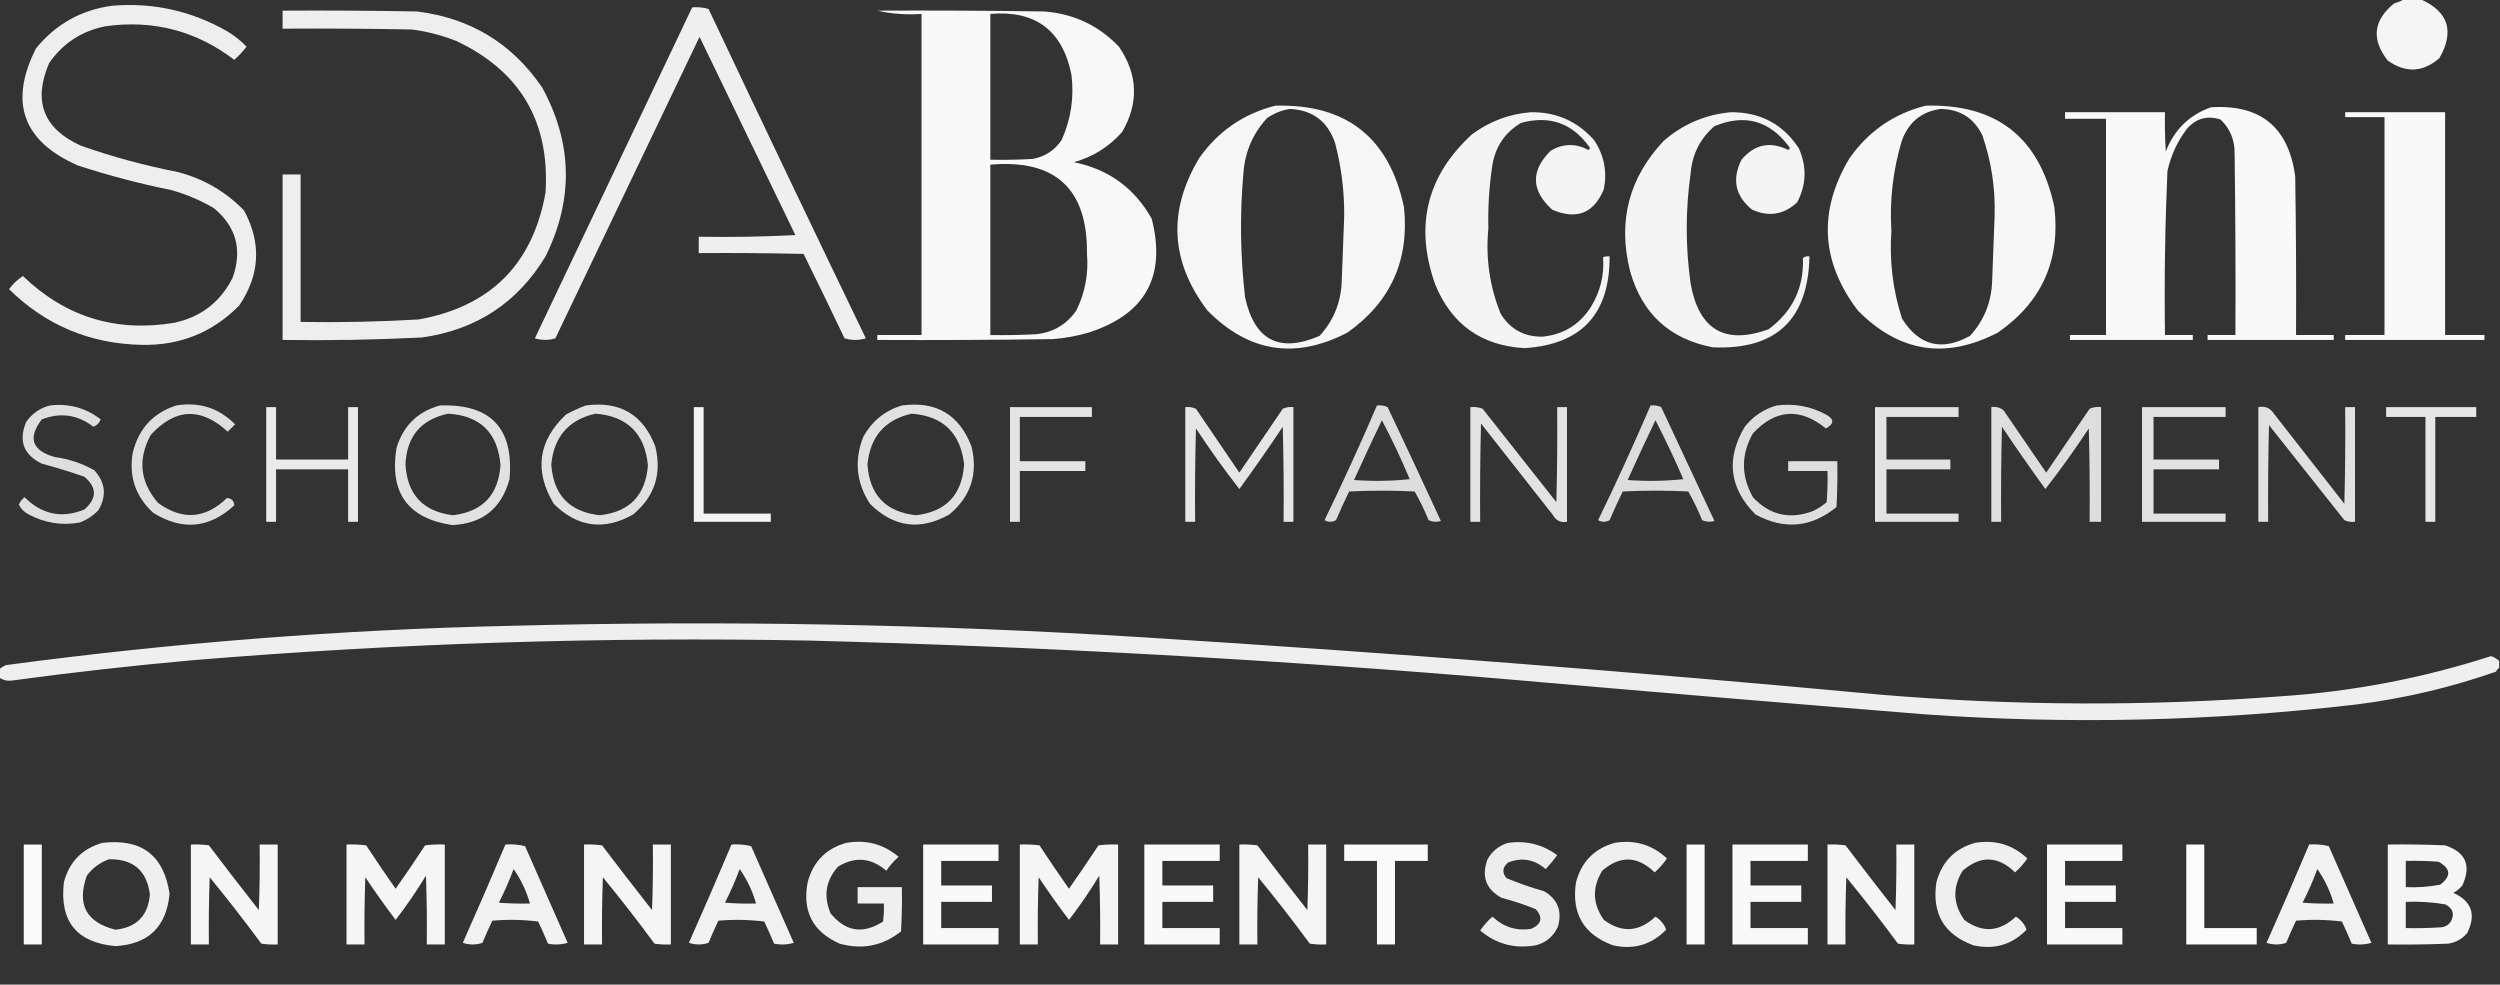 <?xml version="1.0" encoding="UTF-8"?>
<!DOCTYPE svg PUBLIC "-//W3C//DTD SVG 1.1//EN" "http://www.w3.org/Graphics/SVG/1.1/DTD/svg11.dtd">
<svg xmlns="http://www.w3.org/2000/svg" version="1.1" width="1526px" height="601px" style="shape-rendering:geometricPrecision; text-rendering:geometricPrecision; image-rendering:optimizeQuality; fill-rule:evenodd; clip-rule:evenodd" xmlns:xlink="http://www.w3.org/1999/xlink">
<rect width="100%" height="100%" fill="#333333" stroke="none"/>
<g><path style="opacity:0.953" fill="#fefffe" d="M 1467.5,-0.5 C 1470.83,-0.5 1474.17,-0.5 1477.5,-0.5C 1494.54,7.153 1498.37,19.153 1489,35.5C 1478.94,44.188 1468.44,44.688 1457.5,37C 1447.31,24.001 1448.64,12.334 1461.5,2C 1463.72,1.434 1465.72,0.6 1467.5,-0.5 Z"/></g>
<g><path style="opacity:0.916" fill="#fefffe" d="M 68.5,3.5 C 93.457,1.457 116.79,6.624 138.5,19C 142.956,21.626 146.956,24.793 150.5,28.5C 148.209,31.46 145.709,34.127 143,36.5C 119.725,18.806 93.558,11.972 64.5,16C 49.911,18.871 38.411,26.371 30,38.5C 19.978,61.774 26.478,78.607 49.5,89C 68.771,95.735 88.438,101.068 108.5,105C 124.23,109.079 137.73,116.912 149,128.5C 159.696,148.45 158.696,167.783 146,186.5C 129.729,202.987 109.896,210.987 86.5,210.5C 54.888,209.853 27.888,198.519 5.5,176.5C 7.866,173.299 10.7,170.633 14,168.5C 39.988,193.495 70.821,202.995 106.5,197C 122.751,193.466 134.585,184.299 142,169.5C 148.037,152.47 144.204,138.303 130.5,127C 122.325,122.248 113.659,118.581 104.5,116C 85.207,112.094 66.207,107.094 47.5,101C 13.836,86.189 5.336,62.355 22,29.5C 34.08,14.71 49.58,6.044 68.5,3.5 Z"/></g>
<g><path style="opacity:0.92" fill="#fefffe" d="M 422.5,4.5 C 425.898,4.18 429.232,4.513 432.5,5.5C 464.227,72.621 496.227,139.622 528.5,206.5C 524.167,207.833 519.833,207.833 515.5,206.5C 507.295,189.257 498.962,172.09 490.5,155C 469.169,154.5 447.836,154.333 426.5,154.5C 426.5,151.167 426.5,147.833 426.5,144.5C 446.178,144.833 465.845,144.5 485.5,143.5C 465.984,103.136 446.484,62.802 427,22.5C 397.667,83.833 368.333,145.167 339,206.5C 334.882,207.798 330.715,207.798 326.5,206.5C 358.511,139.145 390.511,71.811 422.5,4.5 Z"/></g>
<g><path style="opacity:0.916" fill="#fefffe" d="M 172.5,6.5 C 199.835,6.333 227.169,6.5 254.5,7C 287.136,11.009 312.636,26.509 331,53.5C 349.501,87.502 350.168,121.836 333,156.5C 315.819,184.861 290.653,201.361 257.5,206C 229.194,207.421 200.861,207.921 172.5,207.5C 172.5,173.833 172.5,140.167 172.5,106.5C 176.167,106.5 179.833,106.5 183.5,106.5C 183.5,136.5 183.5,166.5 183.5,196.5C 207.529,196.904 231.529,196.404 255.5,195C 299.376,187.124 325.209,161.291 333,117.5C 335.672,74.215 317.506,43.382 278.5,25C 269.79,21.573 260.79,19.239 251.5,18C 225.169,17.5 198.835,17.333 172.5,17.5C 172.5,13.833 172.5,10.167 172.5,6.5 Z"/></g>
<g><path style="opacity:0.964" fill="#fefffe" d="M 535.5,6.5 C 569.502,6.333 603.502,6.5 637.5,7C 655.482,8.41 670.649,15.576 683,28.5C 694.564,45.455 695.231,62.788 685,80.5C 677.004,89.582 667.171,95.749 655.5,99C 676.68,103.322 692.513,114.822 703,133.5C 711.991,168.681 699.157,191.848 664.5,203C 657.306,205.106 649.972,206.439 642.5,207C 606.835,207.5 571.168,207.667 535.5,207.5C 535.5,206.5 535.5,205.5 535.5,204.5C 544.5,204.5 553.5,204.5 562.5,204.5C 562.5,139.167 562.5,73.833 562.5,8.5C 553.105,9.138 544.105,8.471 535.5,6.5 Z M 604.5,8.5 C 631.97,6.134 648.47,18.468 654,45.5C 655.723,59.442 653.723,72.775 648,85.5C 643.79,91.695 637.957,95.529 630.5,97C 621.84,97.5 613.173,97.666 604.5,97.5C 604.5,67.833 604.5,38.167 604.5,8.5 Z M 604.5,100.5 C 644.242,97.079 663.909,115.246 663.5,155C 664.506,167.136 662.339,178.636 657,189.5C 651.1,198.038 642.933,202.871 632.5,204C 623.173,204.5 613.839,204.666 604.5,204.5C 604.5,169.833 604.5,135.167 604.5,100.5 Z"/></g>
<g><path style="opacity:0.957" fill="#fefffe" d="M 778.5,64.5 C 821.849,63.344 848.016,84.011 857,126.5C 860.346,158.831 848.846,184.331 822.5,203C 790.663,219.545 762.163,215.045 737,189.5C 714.382,159.664 712.716,128.664 732,96.5C 743.582,80.076 759.082,69.41 778.5,64.5 Z M 787.5,66.5 C 801.391,67.216 810.558,74.216 815,87.5C 818.792,102.071 820.625,116.904 820.5,132C 819.941,145.164 819.441,158.331 819,171.5C 818.588,184.42 814.088,195.586 805.5,205C 780.953,215.642 765.786,207.809 760,181.5C 757.052,156.215 756.719,130.882 759,105.5C 759.971,92.564 764.804,81.397 773.5,72C 777.845,69.057 782.511,67.224 787.5,66.5 Z"/></g>
<g><path style="opacity:0.958" fill="#fefffe" d="M 1175.5,64.5 C 1218.85,63.344 1245.02,84.011 1254,126.5C 1257.73,158.998 1246.23,184.498 1219.5,203C 1187.66,219.545 1159.16,215.045 1134,189.5C 1111.38,159.676 1109.72,128.676 1129,96.5C 1140.63,80.009 1156.13,69.343 1175.5,64.5 Z M 1184.5,66.5 C 1196.29,66.642 1204.79,71.976 1210,82.5C 1215.54,98.5 1218.04,115 1217.5,132C 1216.98,145.166 1216.48,158.332 1216,171.5C 1215.59,184.42 1211.09,195.586 1202.5,205C 1185.27,214.556 1171.43,211.056 1161,194.5C 1155.4,177.117 1153.23,159.283 1154.5,141C 1153.34,122.081 1155.51,103.581 1161,85.5C 1165.21,74.433 1173.05,68.1 1184.5,66.5 Z"/></g>
<g><path style="opacity:0.965" fill="#fefffe" d="M 1349.5,65.5 C 1379.7,63.538 1396.87,77.538 1401,107.5C 1401.5,139.832 1401.67,172.165 1401.5,204.5C 1409.17,204.5 1416.83,204.5 1424.5,204.5C 1424.5,205.5 1424.5,206.5 1424.5,207.5C 1398.83,207.5 1373.17,207.5 1347.5,207.5C 1347.5,206.5 1347.5,205.5 1347.5,204.5C 1353.17,204.5 1358.83,204.5 1364.5,204.5C 1364.67,167.498 1364.5,130.498 1364,93.5C 1364.08,85.385 1361.24,78.552 1355.5,73C 1347.49,70.335 1340.66,72.168 1335,78.5C 1329.09,86.227 1325.09,94.894 1323,104.5C 1321.54,137.798 1321.04,171.131 1321.5,204.5C 1327.17,204.5 1332.83,204.5 1338.5,204.5C 1338.5,205.5 1338.5,206.5 1338.5,207.5C 1313.5,207.5 1288.5,207.5 1263.5,207.5C 1263.5,206.5 1263.5,205.5 1263.5,204.5C 1270.83,204.5 1278.17,204.5 1285.5,204.5C 1285.5,160.5 1285.5,116.5 1285.5,72.5C 1277.17,72.5 1268.83,72.5 1260.5,72.5C 1260.5,71.167 1260.5,69.833 1260.5,68.5C 1280.83,68.5 1301.17,68.5 1321.5,68.5C 1321.33,76.507 1321.5,84.507 1322,92.5C 1327.13,79.198 1336.3,70.198 1349.5,65.5 Z"/></g>
<g><path style="opacity:0.944" fill="#fefffe" d="M 934.5,68.5 C 949.966,68.319 962.8,73.985 973,85.5C 979.113,94.611 981.113,104.611 979,115.5C 972.886,130.212 962.386,134.379 947.5,128C 934.546,116.333 934.213,104.333 946.5,92C 954.084,87.574 961.75,87.408 969.5,91.5C 970.521,90.998 970.688,90.332 970,89.5C 959.602,75.144 945.769,70.31 928.5,75C 918.765,80.749 912.932,89.249 911,100.5C 909.001,113.412 908.168,126.412 908.5,139.5C 906.762,157.498 909.262,174.832 916,191.5C 921.793,200.943 930.293,205.61 941.5,205.5C 954.272,204.212 964.105,198.212 971,187.5C 976.839,178.015 979.339,167.849 978.5,157C 979.793,156.51 981.127,156.343 982.5,156.5C 982.672,191.655 965.339,210.322 930.5,212.5C 904.123,210.954 885.956,197.954 876,173.5C 863.379,137.821 870.879,107.321 898.5,82C 909.307,74.013 921.307,69.513 934.5,68.5 Z"/></g>
<g><path style="opacity:0.945" fill="#fefffe" d="M 1056.5,68.5 C 1074.42,68.375 1088.26,75.709 1098,90.5C 1102.98,101.735 1102.65,112.735 1097,123.5C 1088.92,131.026 1079.75,132.526 1069.5,128C 1059.21,119.651 1057.04,109.484 1063,97.5C 1070.94,88.089 1080.44,86.089 1091.5,91.5C 1092.52,90.998 1092.69,90.332 1092,89.5C 1080.12,73.543 1064.96,69.377 1046.5,77C 1037.84,84.491 1033,93.991 1032,105.5C 1028.78,128.17 1028.78,150.836 1032,173.5C 1037.2,201.403 1053.03,210.569 1079.5,201C 1094.17,190.157 1101.17,175.657 1100.5,157.5C 1101.69,156.571 1103.02,156.238 1104.5,156.5C 1103.66,195.181 1083.99,213.681 1045.5,212C 1019.15,206.987 1002.32,191.487 995,165.5C 987.371,135.179 994.205,108.679 1015.5,86C 1027.38,75.723 1041.04,69.889 1056.5,68.5 Z"/></g>
<g><path style="opacity:0.968" fill="#fefffe" d="M 1431.5,68.5 C 1451.83,68.5 1472.17,68.5 1492.5,68.5C 1492.5,113.833 1492.5,159.167 1492.5,204.5C 1500.5,204.5 1508.5,204.5 1516.5,204.5C 1516.5,205.5 1516.5,206.5 1516.5,207.5C 1488.17,207.5 1459.83,207.5 1431.5,207.5C 1431.5,206.5 1431.5,205.5 1431.5,204.5C 1439.5,204.5 1447.5,204.5 1455.5,204.5C 1455.5,160.167 1455.5,115.833 1455.5,71.5C 1447.5,71.5 1439.5,71.5 1431.5,71.5C 1431.5,70.5 1431.5,69.5 1431.5,68.5 Z"/></g>
<g><path style="opacity:0.843" fill="#fefffe" d="M 30.5,247.5 C 42.043,246.135 52.376,248.968 61.5,256C 60.654,258.18 59.154,259.68 57,260.5C 47.378,253.085 36.878,251.585 25.5,256C 16.824,267.372 19.491,275.039 33.5,279C 42.023,280.13 50.023,282.797 57.5,287C 64.427,294.501 65.261,302.668 60,311.5C 56.731,314.883 52.897,317.383 48.5,319C 37.54,320.885 27.206,319.218 17.5,314C 14.821,312.654 12.821,310.654 11.5,308C 12.27,306.225 13.437,304.725 15,303.5C 25.585,314.083 37.752,316.583 51.5,311C 59.255,304.223 59.255,297.556 51.5,291C 42.938,288.026 34.271,285.359 25.5,283C 14.345,277.576 11.178,269.076 16,257.5C 19.64,252.348 24.474,249.014 30.5,247.5 Z"/></g>
<g><path style="opacity:0.843" fill="#fefffe" d="M 107.5,247.5 C 121.596,245.183 133.596,249.017 143.5,259C 142,260.5 140.5,262 139,263.5C 122.656,248.436 106.989,249.103 92,265.5C 83.955,280.39 85.455,294.223 96.5,307C 111.339,317.742 125.339,316.742 138.5,304C 141.333,304.167 142.833,305.667 143,308.5C 127.675,322.536 111.175,324.036 93.5,313C 82.771,303.149 78.605,290.982 81,276.5C 84.514,261.825 93.348,252.158 107.5,247.5 Z"/></g>
<g><path style="opacity:0.85" fill="#fefffe" d="M 268.5,247.5 C 299.582,246.417 313.749,261.417 311,292.5C 306.152,310.347 294.485,319.681 276,320.5C 248.961,316.433 237.628,300.766 242,273.5C 246.122,259.877 254.955,251.21 268.5,247.5 Z M 273.5,252.5 C 293.218,253.718 303.885,264.218 305.5,284C 304.186,302.147 294.519,312.314 276.5,314.5C 258.254,312.253 248.587,301.919 247.5,283.5C 248.271,266.405 256.938,256.072 273.5,252.5 Z"/></g>
<g><path style="opacity:0.853" fill="#fefffe" d="M 357.5,247.5 C 378.37,244.678 392.536,253.011 400,272.5C 404.084,289.247 399.584,303.08 386.5,314C 368.678,324.057 352.511,321.89 338,307.5C 325.967,287.302 328.467,269.135 345.5,253C 349.475,250.854 353.475,249.02 357.5,247.5 Z M 363.5,252.5 C 382.884,254.05 393.55,264.55 395.5,284C 394.064,302.418 384.231,312.585 366,314.5C 347.614,312.445 337.781,302.112 336.5,283.5C 338.151,266.529 347.151,256.195 363.5,252.5 Z"/></g>
<g><path style="opacity:0.853" fill="#fefffe" d="M 550.5,247.5 C 571.37,244.678 585.536,253.011 593,272.5C 597.084,289.247 592.584,303.08 579.5,314C 561.675,324.056 545.508,321.89 531,307.5C 522.648,294.573 521.314,280.906 527,266.5C 532.365,256.954 540.199,250.621 550.5,247.5 Z M 556.5,252.5 C 575.659,253.991 586.325,264.325 588.5,283.5C 587.221,302.104 577.388,312.437 559,314.5C 540.614,312.445 530.781,302.112 529.5,283.5C 531.151,266.529 540.151,256.195 556.5,252.5 Z"/></g>
<g><path style="opacity:0.834" fill="#fefffe" d="M 840.5,247.5 C 842.792,247.244 844.959,247.577 847,248.5C 857.978,271.622 868.812,294.788 879.5,318C 876.901,318.769 874.401,318.602 872,317.5C 869.548,311.476 866.715,305.643 863.5,300C 850.167,299.333 836.833,299.333 823.5,300C 820.705,305.758 818.038,311.592 815.5,317.5C 813.167,318.833 810.833,318.833 808.5,317.5C 819.726,294.384 830.393,271.05 840.5,247.5 Z M 843.5,256.5 C 849.665,268.167 855.331,280.167 860.5,292.5C 849.181,293.666 837.848,293.832 826.5,293C 832.036,280.762 837.702,268.596 843.5,256.5 Z"/></g>
<g><path style="opacity:0.833" fill="#fefffe" d="M 1007.5,247.5 C 1009.79,247.244 1011.96,247.577 1014,248.5C 1024.84,271.684 1035.67,294.851 1046.5,318C 1043.9,318.769 1041.4,318.602 1039,317.5C 1036.55,311.476 1033.71,305.643 1030.5,300C 1017.17,299.333 1003.83,299.333 990.5,300C 987.705,305.758 985.038,311.592 982.5,317.5C 980.167,318.833 977.833,318.833 975.5,317.5C 986.726,294.384 997.393,271.05 1007.5,247.5 Z M 1010.5,256.5 C 1016.53,268.226 1022.2,280.226 1027.5,292.5C 1016.18,293.666 1004.85,293.832 993.5,293C 999.036,280.762 1004.7,268.596 1010.5,256.5 Z"/></g>
<g><path style="opacity:0.839" fill="#fefffe" d="M 1084.5,247.5 C 1095.14,246.14 1105.14,247.974 1114.5,253C 1119.73,255.814 1119.73,258.647 1114.5,261.5C 1098.7,248.72 1083.86,249.72 1070,264.5C 1062.67,277.5 1062.67,290.5 1070,303.5C 1080.19,314.421 1092.36,317.255 1106.5,312C 1109.6,310.561 1112.44,308.727 1115,306.5C 1115.5,300.175 1115.67,293.842 1115.5,287.5C 1107.5,287.5 1099.5,287.5 1091.5,287.5C 1091.5,285.5 1091.5,283.5 1091.5,281.5C 1101.5,281.5 1111.5,281.5 1121.5,281.5C 1121.67,290.839 1121.5,300.173 1121,309.5C 1105.53,322.071 1089.03,323.571 1071.5,314C 1055.55,297.895 1053.38,280.062 1065,260.5C 1070.18,254.005 1076.68,249.672 1084.5,247.5 Z"/></g>
<g><path style="opacity:0.896" fill="#fefffe" d="M 162.5,248.5 C 164.5,248.5 166.5,248.5 168.5,248.5C 168.5,259.167 168.5,269.833 168.5,280.5C 183.167,280.5 197.833,280.5 212.5,280.5C 212.5,269.833 212.5,259.167 212.5,248.5C 214.5,248.5 216.5,248.5 218.5,248.5C 218.5,271.833 218.5,295.167 218.5,318.5C 216.5,318.5 214.5,318.5 212.5,318.5C 212.5,307.833 212.5,297.167 212.5,286.5C 197.833,286.5 183.167,286.5 168.5,286.5C 168.5,297.167 168.5,307.833 168.5,318.5C 166.5,318.5 164.5,318.5 162.5,318.5C 162.5,295.167 162.5,271.833 162.5,248.5 Z"/></g>
<g><path style="opacity:0.942" fill="#fefffe" d="M 423.5,248.5 C 425.5,248.5 427.5,248.5 429.5,248.5C 429.5,270.167 429.5,291.833 429.5,313.5C 443.167,313.5 456.833,313.5 470.5,313.5C 470.5,315.167 470.5,316.833 470.5,318.5C 454.833,318.5 439.167,318.5 423.5,318.5C 423.5,295.167 423.5,271.833 423.5,248.5 Z"/></g>
<g><path style="opacity:0.866" fill="#fefffe" d="M 616.5,248.5 C 633.167,248.5 649.833,248.5 666.5,248.5C 666.5,250.5 666.5,252.5 666.5,254.5C 651.833,254.5 637.167,254.5 622.5,254.5C 622.5,263.5 622.5,272.5 622.5,281.5C 635.833,281.5 649.167,281.5 662.5,281.5C 662.5,283.5 662.5,285.5 662.5,287.5C 649.167,287.5 635.833,287.5 622.5,287.5C 622.5,297.833 622.5,308.167 622.5,318.5C 620.5,318.5 618.5,318.5 616.5,318.5C 616.5,295.167 616.5,271.833 616.5,248.5 Z"/></g>
<g><path style="opacity:0.878" fill="#fefffe" d="M 723.5,248.5 C 725.792,248.244 727.959,248.577 730,249.5C 738.833,262.5 747.667,275.5 756.5,288.5C 765.333,275.5 774.167,262.5 783,249.5C 785.041,248.577 787.208,248.244 789.5,248.5C 789.5,271.833 789.5,295.167 789.5,318.5C 787.5,318.5 785.5,318.5 783.5,318.5C 783.667,299.164 783.5,279.83 783,260.5C 774.4,273.379 765.567,286.045 756.5,298.5C 747.188,286.557 738.355,274.224 730,261.5C 729.5,280.497 729.333,299.497 729.5,318.5C 727.5,318.5 725.5,318.5 723.5,318.5C 723.5,295.167 723.5,271.833 723.5,248.5 Z"/></g>
<g><path style="opacity:0.862" fill="#fefffe" d="M 897.5,248.5 C 900.119,248.232 902.619,248.565 905,249.5C 920,268.5 935,287.5 950,306.5C 950.5,287.17 950.667,267.836 950.5,248.5C 952.5,248.5 954.5,248.5 956.5,248.5C 956.5,271.833 956.5,295.167 956.5,318.5C 952.727,319.178 949.894,317.844 948,314.5C 933.333,295.833 918.667,277.167 904,258.5C 903.5,278.497 903.333,298.497 903.5,318.5C 901.5,318.5 899.5,318.5 897.5,318.5C 897.5,295.167 897.5,271.833 897.5,248.5 Z"/></g>
<g><path style="opacity:0.859" fill="#fefffe" d="M 1144.5,248.5 C 1161.5,248.5 1178.5,248.5 1195.5,248.5C 1195.5,250.5 1195.5,252.5 1195.5,254.5C 1180.83,254.5 1166.17,254.5 1151.5,254.5C 1151.5,263.167 1151.5,271.833 1151.5,280.5C 1164.5,280.5 1177.5,280.5 1190.5,280.5C 1190.5,282.5 1190.5,284.5 1190.5,286.5C 1177.5,286.5 1164.5,286.5 1151.5,286.5C 1151.5,295.5 1151.5,304.5 1151.5,313.5C 1166.17,313.5 1180.83,313.5 1195.5,313.5C 1195.5,315.167 1195.5,316.833 1195.5,318.5C 1178.5,318.5 1161.5,318.5 1144.5,318.5C 1144.5,295.167 1144.5,271.833 1144.5,248.5 Z"/></g>
<g><path style="opacity:0.838" fill="#fefffe" d="M 1215.5,248.5 C 1218.36,248.055 1220.86,248.722 1223,250.5C 1231.67,263.167 1240.33,275.833 1249,288.5C 1257.83,275.5 1266.67,262.5 1275.5,249.5C 1277.74,248.526 1280.08,248.192 1282.5,248.5C 1282.5,271.833 1282.5,295.167 1282.5,318.5C 1280.17,318.5 1277.83,318.5 1275.5,318.5C 1275.67,299.497 1275.5,280.497 1275,261.5C 1266.65,274.224 1257.81,286.557 1248.5,298.5C 1239.43,286.045 1230.6,273.379 1222,260.5C 1221.5,279.83 1221.33,299.164 1221.5,318.5C 1219.5,318.5 1217.5,318.5 1215.5,318.5C 1215.5,295.167 1215.5,271.833 1215.5,248.5 Z"/></g>
<g><path style="opacity:0.856" fill="#fefffe" d="M 1307.5,248.5 C 1324.5,248.5 1341.5,248.5 1358.5,248.5C 1358.5,250.5 1358.5,252.5 1358.5,254.5C 1343.83,254.5 1329.17,254.5 1314.5,254.5C 1314.5,263.167 1314.5,271.833 1314.5,280.5C 1327.83,280.5 1341.17,280.5 1354.5,280.5C 1354.5,282.5 1354.5,284.5 1354.5,286.5C 1341.17,286.5 1327.83,286.5 1314.5,286.5C 1314.5,295.5 1314.5,304.5 1314.5,313.5C 1329.17,313.5 1343.83,313.5 1358.5,313.5C 1358.5,315.167 1358.5,316.833 1358.5,318.5C 1341.5,318.5 1324.5,318.5 1307.5,318.5C 1307.5,295.167 1307.5,271.833 1307.5,248.5 Z"/></g>
<g><path style="opacity:0.848" fill="#fefffe" d="M 1378.5,248.5 C 1382.59,247.705 1385.76,249.038 1388,252.5C 1402.33,270.833 1416.67,289.167 1431,307.5C 1431.5,287.836 1431.67,268.169 1431.5,248.5C 1433.5,248.5 1435.5,248.5 1437.5,248.5C 1437.5,271.833 1437.5,295.167 1437.5,318.5C 1435.21,318.756 1433.04,318.423 1431,317.5C 1415.67,298.167 1400.33,278.833 1385,259.5C 1384.5,279.164 1384.33,298.831 1384.5,318.5C 1382.5,318.5 1380.5,318.5 1378.5,318.5C 1378.5,295.167 1378.5,271.833 1378.5,248.5 Z"/></g>
<g><path style="opacity:0.877" fill="#fefffe" d="M 1456.5,248.5 C 1474.83,248.5 1493.17,248.5 1511.5,248.5C 1511.5,250.5 1511.5,252.5 1511.5,254.5C 1503.17,254.5 1494.83,254.5 1486.5,254.5C 1486.5,275.833 1486.5,297.167 1486.5,318.5C 1484.5,318.5 1482.5,318.5 1480.5,318.5C 1480.5,297.167 1480.5,275.833 1480.5,254.5C 1472.5,254.5 1464.5,254.5 1456.5,254.5C 1456.5,252.5 1456.5,250.5 1456.5,248.5 Z"/></g>
<g><path style="opacity:0.921" fill="#fefffe" d="M 1525.5,403.5 C 1525.5,404.833 1525.5,406.167 1525.5,407.5C 1524.73,408.172 1524.07,409.005 1523.5,410C 1495.89,419.652 1467.56,426.318 1438.5,430C 1350.7,440.258 1262.7,442.258 1174.5,436C 1091.14,429.301 1007.81,422.301 924.5,415C 781.065,402.739 637.398,394.739 493.5,391C 367.96,388.641 242.627,392.641 117.5,403C 80.404,406.325 43.404,410.492 6.5,415.5C 3.837,415.681 1.503,415.015 -0.5,413.5C -0.5,411.833 -0.5,410.167 -0.5,408.5C 0.683,407.496 2.016,406.662 3.5,406C 105.716,392.318 208.383,384.318 311.5,382C 440.27,378.625 568.937,380.959 697.5,389C 847.678,398.373 997.678,410.039 1147.5,424C 1229.15,430.843 1310.81,431.176 1392.5,425C 1436.21,422.104 1478.88,413.937 1520.5,400.5C 1522.42,401.092 1524.09,402.092 1525.5,403.5 Z"/></g>
<g><path style="opacity:0.921" fill="#fefffe" d="M 62.5,514.5 C 86.316,511.669 99.982,522.003 103.5,545.5C 101.649,565.685 90.649,576.352 70.5,577.5C 46.75,575.375 36.25,562.375 39,538.5C 42.34,525.994 50.173,517.994 62.5,514.5 Z M 66.5,524.5 C 81.275,524.216 89.608,531.382 91.5,546C 90.385,558.948 83.385,566.114 70.5,567.5C 52.596,563.03 46.763,552.03 53,534.5C 56.531,529.795 61.031,526.462 66.5,524.5 Z"/></g>
<g><path style="opacity:0.919" fill="#fefffe" d="M 516.5,514.5 C 528.599,512.356 539.265,515.19 548.5,523C 545.628,525.537 543.128,528.37 541,531.5C 531.719,523.505 521.886,522.672 511.5,529C 504.022,537.465 502.522,546.965 507,557.5C 516.122,568.725 526.788,570.391 539,562.5C 539.499,558.848 539.665,555.182 539.5,551.5C 534.167,551.5 528.833,551.5 523.5,551.5C 523.5,548.167 523.5,544.833 523.5,541.5C 532.5,541.5 541.5,541.5 550.5,541.5C 550.666,550.506 550.5,559.506 550,568.5C 538.846,577.362 526.346,579.862 512.5,576C 496.143,568.791 489.643,556.291 493,538.5C 496.349,525.985 504.182,517.985 516.5,514.5 Z"/></g>
<g><path style="opacity:0.914" fill="#fefffe" d="M 920.5,514.5 C 931.597,512.941 941.597,515.441 950.5,522C 948.326,525.004 945.992,527.837 943.5,530.5C 936.562,524.511 928.895,523.178 920.5,526.5C 917.106,529.416 916.773,532.582 919.5,536C 926.996,539.125 934.663,541.792 942.5,544C 950.797,548.872 953.63,556.039 951,565.5C 948.341,571.492 943.841,575.325 937.5,577C 924.69,579.298 913.357,576.298 903.5,568C 905.628,564.87 908.128,562.037 911,559.5C 917.623,565.819 925.456,568.319 934.5,567C 940.988,564.208 941.988,560.208 937.5,555C 930.668,552.207 923.668,549.874 916.5,548C 906.968,542.748 904.135,534.915 908,524.5C 910.887,519.434 915.054,516.101 920.5,514.5 Z"/></g>
<g><path style="opacity:0.918" fill="#fefffe" d="M 985.5,514.5 C 997.832,512.412 1008.5,515.579 1017.5,524C 1015.37,527.13 1012.87,529.963 1010,532.5C 999.557,522.382 988.89,522.049 978,531.5C 971.734,541.711 972.067,551.711 979,561.5C 989.961,569.618 1000.46,568.951 1010.5,559.5C 1013.74,561.548 1015.91,564.215 1017,567.5C 1008.05,576.702 997.216,579.869 984.5,577C 966.613,570.41 959.113,557.576 962,538.5C 965.349,525.985 973.182,517.985 985.5,514.5 Z"/></g>
<g><path style="opacity:0.918" fill="#fefffe" d="M 1205.5,514.5 C 1217.83,512.412 1228.5,515.579 1237.5,524C 1235.37,527.13 1232.87,529.963 1230,532.5C 1219.56,522.382 1208.89,522.049 1198,531.5C 1191.73,541.711 1192.07,551.711 1199,561.5C 1209.96,569.618 1220.46,568.951 1230.5,559.5C 1233.74,561.548 1235.91,564.215 1237,567.5C 1228.05,576.702 1217.22,579.869 1204.5,577C 1186.61,570.41 1179.11,557.576 1182,538.5C 1185.35,525.985 1193.18,517.985 1205.5,514.5 Z"/></g>
<g><path style="opacity:0.976" fill="#fefffe" d="M 14.5,515.5 C 18.167,515.5 21.833,515.5 25.5,515.5C 25.5,535.833 25.5,556.167 25.5,576.5C 21.833,576.5 18.167,576.5 14.5,576.5C 14.5,556.167 14.5,535.833 14.5,515.5 Z"/></g>
<g><path style="opacity:0.947" fill="#fefffe" d="M 116.5,515.5 C 120.182,515.335 123.848,515.501 127.5,516C 137.546,529.257 147.712,542.424 158,555.5C 158.5,542.171 158.667,528.837 158.5,515.5C 162.167,515.5 165.833,515.5 169.5,515.5C 169.5,535.833 169.5,556.167 169.5,576.5C 166.15,576.665 162.817,576.498 159.5,576C 149.362,562.229 138.862,548.729 128,535.5C 127.5,549.163 127.333,562.829 127.5,576.5C 123.833,576.5 120.167,576.5 116.5,576.5C 116.5,556.167 116.5,535.833 116.5,515.5 Z"/></g>
<g><path style="opacity:0.951" fill="#fefffe" d="M 211.5,515.5 C 215.514,515.334 219.514,515.501 223.5,516C 229.389,524.957 235.389,533.79 241.5,542.5C 247.611,533.79 253.611,524.957 259.5,516C 263.486,515.501 267.486,515.334 271.5,515.5C 271.5,535.833 271.5,556.167 271.5,576.5C 267.833,576.5 264.167,576.5 260.5,576.5C 260.667,562.496 260.5,548.496 260,534.5C 254.315,543.884 248.148,552.884 241.5,561.5C 235.1,553.047 228.933,544.38 223,535.5C 222.5,549.163 222.333,562.829 222.5,576.5C 218.833,576.5 215.167,576.5 211.5,576.5C 211.5,556.167 211.5,535.833 211.5,515.5 Z"/></g>
<g><path style="opacity:0.926" fill="#fefffe" d="M 308.5,515.5 C 312.555,515.176 316.555,515.509 320.5,516.5C 329.167,536.167 337.833,555.833 346.5,575.5C 342.541,576.66 338.541,576.827 334.5,576C 332.601,571.476 330.601,566.976 328.5,562.5C 319.184,561.335 309.851,561.168 300.5,562C 298.371,566.426 296.371,570.926 294.5,575.5C 290.5,576.833 286.5,576.833 282.5,575.5C 291.367,555.558 300.034,535.558 308.5,515.5 Z M 313.5,530.5 C 317.954,536.805 321.287,543.805 323.5,551.5C 317.158,551.666 310.825,551.5 304.5,551C 307.916,544.336 310.916,537.503 313.5,530.5 Z"/></g>
<g><path style="opacity:0.947" fill="#fefffe" d="M 356.5,515.5 C 360.182,515.335 363.848,515.501 367.5,516C 377.546,529.257 387.712,542.424 398,555.5C 398.5,542.171 398.667,528.837 398.5,515.5C 402.167,515.5 405.833,515.5 409.5,515.5C 409.5,535.833 409.5,556.167 409.5,576.5C 406.15,576.665 402.817,576.498 399.5,576C 389.362,562.229 378.862,548.729 368,535.5C 367.5,549.163 367.333,562.829 367.5,576.5C 363.833,576.5 360.167,576.5 356.5,576.5C 356.5,556.167 356.5,535.833 356.5,515.5 Z"/></g>
<g><path style="opacity:0.926" fill="#fefffe" d="M 446.5,515.5 C 450.555,515.176 454.555,515.509 458.5,516.5C 467.167,536.167 475.833,555.833 484.5,575.5C 480.541,576.66 476.541,576.827 472.5,576C 470.601,571.476 468.601,566.976 466.5,562.5C 457.184,561.335 447.851,561.168 438.5,562C 436.371,566.426 434.371,570.926 432.5,575.5C 428.5,576.833 424.5,576.833 420.5,575.5C 429.367,555.558 438.034,535.558 446.5,515.5 Z M 451.5,530.5 C 455.954,536.805 459.287,543.805 461.5,551.5C 455.158,551.666 448.825,551.5 442.5,551C 445.916,544.336 448.916,537.503 451.5,530.5 Z"/></g>
<g><path style="opacity:0.971" fill="#fefffe" d="M 563.5,515.5 C 578.833,515.5 594.167,515.5 609.5,515.5C 609.5,518.833 609.5,522.167 609.5,525.5C 597.833,525.5 586.167,525.5 574.5,525.5C 574.5,530.5 574.5,535.5 574.5,540.5C 584.833,540.5 595.167,540.5 605.5,540.5C 605.5,543.833 605.5,547.167 605.5,550.5C 595.167,550.5 584.833,550.5 574.5,550.5C 574.5,555.833 574.5,561.167 574.5,566.5C 586.167,566.5 597.833,566.5 609.5,566.5C 609.5,569.833 609.5,573.167 609.5,576.5C 594.167,576.5 578.833,576.5 563.5,576.5C 563.5,556.167 563.5,535.833 563.5,515.5 Z"/></g>
<g><path style="opacity:0.951" fill="#fefffe" d="M 622.5,515.5 C 626.514,515.334 630.514,515.501 634.5,516C 640.389,524.957 646.389,533.79 652.5,542.5C 658.611,533.79 664.611,524.957 670.5,516C 674.486,515.501 678.486,515.334 682.5,515.5C 682.5,535.833 682.5,556.167 682.5,576.5C 678.833,576.5 675.167,576.5 671.5,576.5C 671.667,562.496 671.5,548.496 671,534.5C 665.315,543.884 659.148,552.884 652.5,561.5C 646.1,553.047 639.933,544.38 634,535.5C 633.5,549.163 633.333,562.829 633.5,576.5C 629.833,576.5 626.167,576.5 622.5,576.5C 622.5,556.167 622.5,535.833 622.5,515.5 Z"/></g>
<g><path style="opacity:0.971" fill="#fefffe" d="M 698.5,515.5 C 713.833,515.5 729.167,515.5 744.5,515.5C 744.5,518.833 744.5,522.167 744.5,525.5C 732.833,525.5 721.167,525.5 709.5,525.5C 709.5,530.5 709.5,535.5 709.5,540.5C 719.833,540.5 730.167,540.5 740.5,540.5C 740.5,543.833 740.5,547.167 740.5,550.5C 730.167,550.5 719.833,550.5 709.5,550.5C 709.5,555.833 709.5,561.167 709.5,566.5C 721.167,566.5 732.833,566.5 744.5,566.5C 744.5,569.833 744.5,573.167 744.5,576.5C 729.167,576.5 713.833,576.5 698.5,576.5C 698.5,556.167 698.5,535.833 698.5,515.5 Z"/></g>
<g><path style="opacity:0.947" fill="#fefffe" d="M 756.5,515.5 C 760.182,515.335 763.848,515.501 767.5,516C 777.546,529.257 787.712,542.424 798,555.5C 798.5,542.171 798.667,528.837 798.5,515.5C 802.167,515.5 805.833,515.5 809.5,515.5C 809.5,535.833 809.5,556.167 809.5,576.5C 806.15,576.665 802.817,576.498 799.5,576C 789.362,562.229 778.862,548.729 768,535.5C 767.5,549.163 767.333,562.829 767.5,576.5C 763.833,576.5 760.167,576.5 756.5,576.5C 756.5,556.167 756.5,535.833 756.5,515.5 Z"/></g>
<g><path style="opacity:0.975" fill="#fefffe" d="M 820.5,515.5 C 837.5,515.5 854.5,515.5 871.5,515.5C 871.5,518.833 871.5,522.167 871.5,525.5C 864.833,525.5 858.167,525.5 851.5,525.5C 851.5,542.5 851.5,559.5 851.5,576.5C 847.833,576.5 844.167,576.5 840.5,576.5C 840.5,559.5 840.5,542.5 840.5,525.5C 833.833,525.5 827.167,525.5 820.5,525.5C 820.5,522.167 820.5,518.833 820.5,515.5 Z"/></g>
<g><path style="opacity:0.976" fill="#fefffe" d="M 1029.5,515.5 C 1033.17,515.5 1036.83,515.5 1040.5,515.5C 1040.5,535.833 1040.5,556.167 1040.5,576.5C 1036.83,576.5 1033.17,576.5 1029.5,576.5C 1029.5,556.167 1029.5,535.833 1029.5,515.5 Z"/></g>
<g><path style="opacity:0.971" fill="#fefffe" d="M 1057.5,515.5 C 1072.83,515.5 1088.17,515.5 1103.5,515.5C 1103.5,518.833 1103.5,522.167 1103.5,525.5C 1091.83,525.5 1080.17,525.5 1068.5,525.5C 1068.5,530.5 1068.5,535.5 1068.5,540.5C 1078.83,540.5 1089.17,540.5 1099.5,540.5C 1099.5,543.833 1099.5,547.167 1099.5,550.5C 1089.17,550.5 1078.83,550.5 1068.5,550.5C 1068.5,555.833 1068.5,561.167 1068.5,566.5C 1080.17,566.5 1091.83,566.5 1103.5,566.5C 1103.5,569.833 1103.5,573.167 1103.5,576.5C 1088.17,576.5 1072.83,576.5 1057.5,576.5C 1057.5,556.167 1057.5,535.833 1057.5,515.5 Z"/></g>
<g><path style="opacity:0.947" fill="#fefffe" d="M 1115.5,515.5 C 1119.18,515.335 1122.85,515.501 1126.5,516C 1136.55,529.257 1146.71,542.424 1157,555.5C 1157.5,542.171 1157.67,528.837 1157.5,515.5C 1161.17,515.5 1164.83,515.5 1168.5,515.5C 1168.5,535.833 1168.5,556.167 1168.5,576.5C 1165.15,576.665 1161.82,576.498 1158.5,576C 1148.36,562.229 1137.86,548.729 1127,535.5C 1126.5,549.163 1126.33,562.829 1126.5,576.5C 1122.83,576.5 1119.17,576.5 1115.5,576.5C 1115.5,556.167 1115.5,535.833 1115.5,515.5 Z"/></g>
<g><path style="opacity:0.971" fill="#fefffe" d="M 1249.5,515.5 C 1264.83,515.5 1280.17,515.5 1295.5,515.5C 1295.5,518.833 1295.5,522.167 1295.5,525.5C 1283.83,525.5 1272.17,525.5 1260.5,525.5C 1260.5,530.5 1260.5,535.5 1260.5,540.5C 1270.83,540.5 1281.17,540.5 1291.5,540.5C 1291.5,543.833 1291.5,547.167 1291.5,550.5C 1281.17,550.5 1270.83,550.5 1260.5,550.5C 1260.5,555.833 1260.5,561.167 1260.5,566.5C 1272.17,566.5 1283.83,566.5 1295.5,566.5C 1295.5,569.833 1295.5,573.167 1295.5,576.5C 1280.17,576.5 1264.83,576.5 1249.5,576.5C 1249.5,556.167 1249.5,535.833 1249.5,515.5 Z"/></g>
<g><path style="opacity:0.978" fill="#fefffe" d="M 1334.5,515.5 C 1338.17,515.5 1341.83,515.5 1345.5,515.5C 1345.5,532.5 1345.5,549.5 1345.5,566.5C 1356.17,566.5 1366.83,566.5 1377.5,566.5C 1377.5,569.833 1377.5,573.167 1377.5,576.5C 1363.17,576.5 1348.83,576.5 1334.5,576.5C 1334.5,556.167 1334.5,535.833 1334.5,515.5 Z"/></g>
<g><path style="opacity:0.926" fill="#fefffe" d="M 1409.5,515.5 C 1413.55,515.176 1417.55,515.509 1421.5,516.5C 1430.17,536.167 1438.83,555.833 1447.5,575.5C 1443.54,576.66 1439.54,576.827 1435.5,576C 1433.6,571.476 1431.6,566.976 1429.5,562.5C 1420.18,561.335 1410.85,561.168 1401.5,562C 1399.37,566.426 1397.37,570.926 1395.5,575.5C 1391.5,576.833 1387.5,576.833 1383.5,575.5C 1392.37,555.558 1401.03,535.558 1409.5,515.5 Z M 1414.5,530.5 C 1418.95,536.805 1422.29,543.805 1424.5,551.5C 1418.16,551.666 1411.82,551.5 1405.5,551C 1408.92,544.336 1411.92,537.503 1414.5,530.5 Z"/></g>
<g><path style="opacity:0.949" fill="#fefffe" d="M 1457.5,515.5 C 1469.17,515.333 1480.84,515.5 1492.5,516C 1505.11,520.154 1508.61,528.321 1503,540.5C 1501.46,542.378 1499.62,543.878 1497.5,545C 1508.75,550.068 1511.58,558.234 1506,569.5C 1503,573.087 1499.16,575.254 1494.5,576C 1482.17,576.5 1469.84,576.667 1457.5,576.5C 1457.5,556.167 1457.5,535.833 1457.5,515.5 Z M 1468.5,525.5 C 1475.17,525.334 1481.84,525.5 1488.5,526C 1496.02,530.199 1496.35,534.866 1489.5,540C 1482.57,541.339 1475.57,541.839 1468.5,541.5C 1468.5,536.167 1468.5,530.833 1468.5,525.5 Z M 1468.5,550.5 C 1476.56,550.179 1484.56,550.679 1492.5,552C 1497.26,554.339 1498.42,557.839 1496,562.5C 1494.68,564.487 1492.85,565.654 1490.5,566C 1483.17,566.5 1475.84,566.666 1468.5,566.5C 1468.5,561.167 1468.5,555.833 1468.5,550.5 Z"/></g>
</svg>
